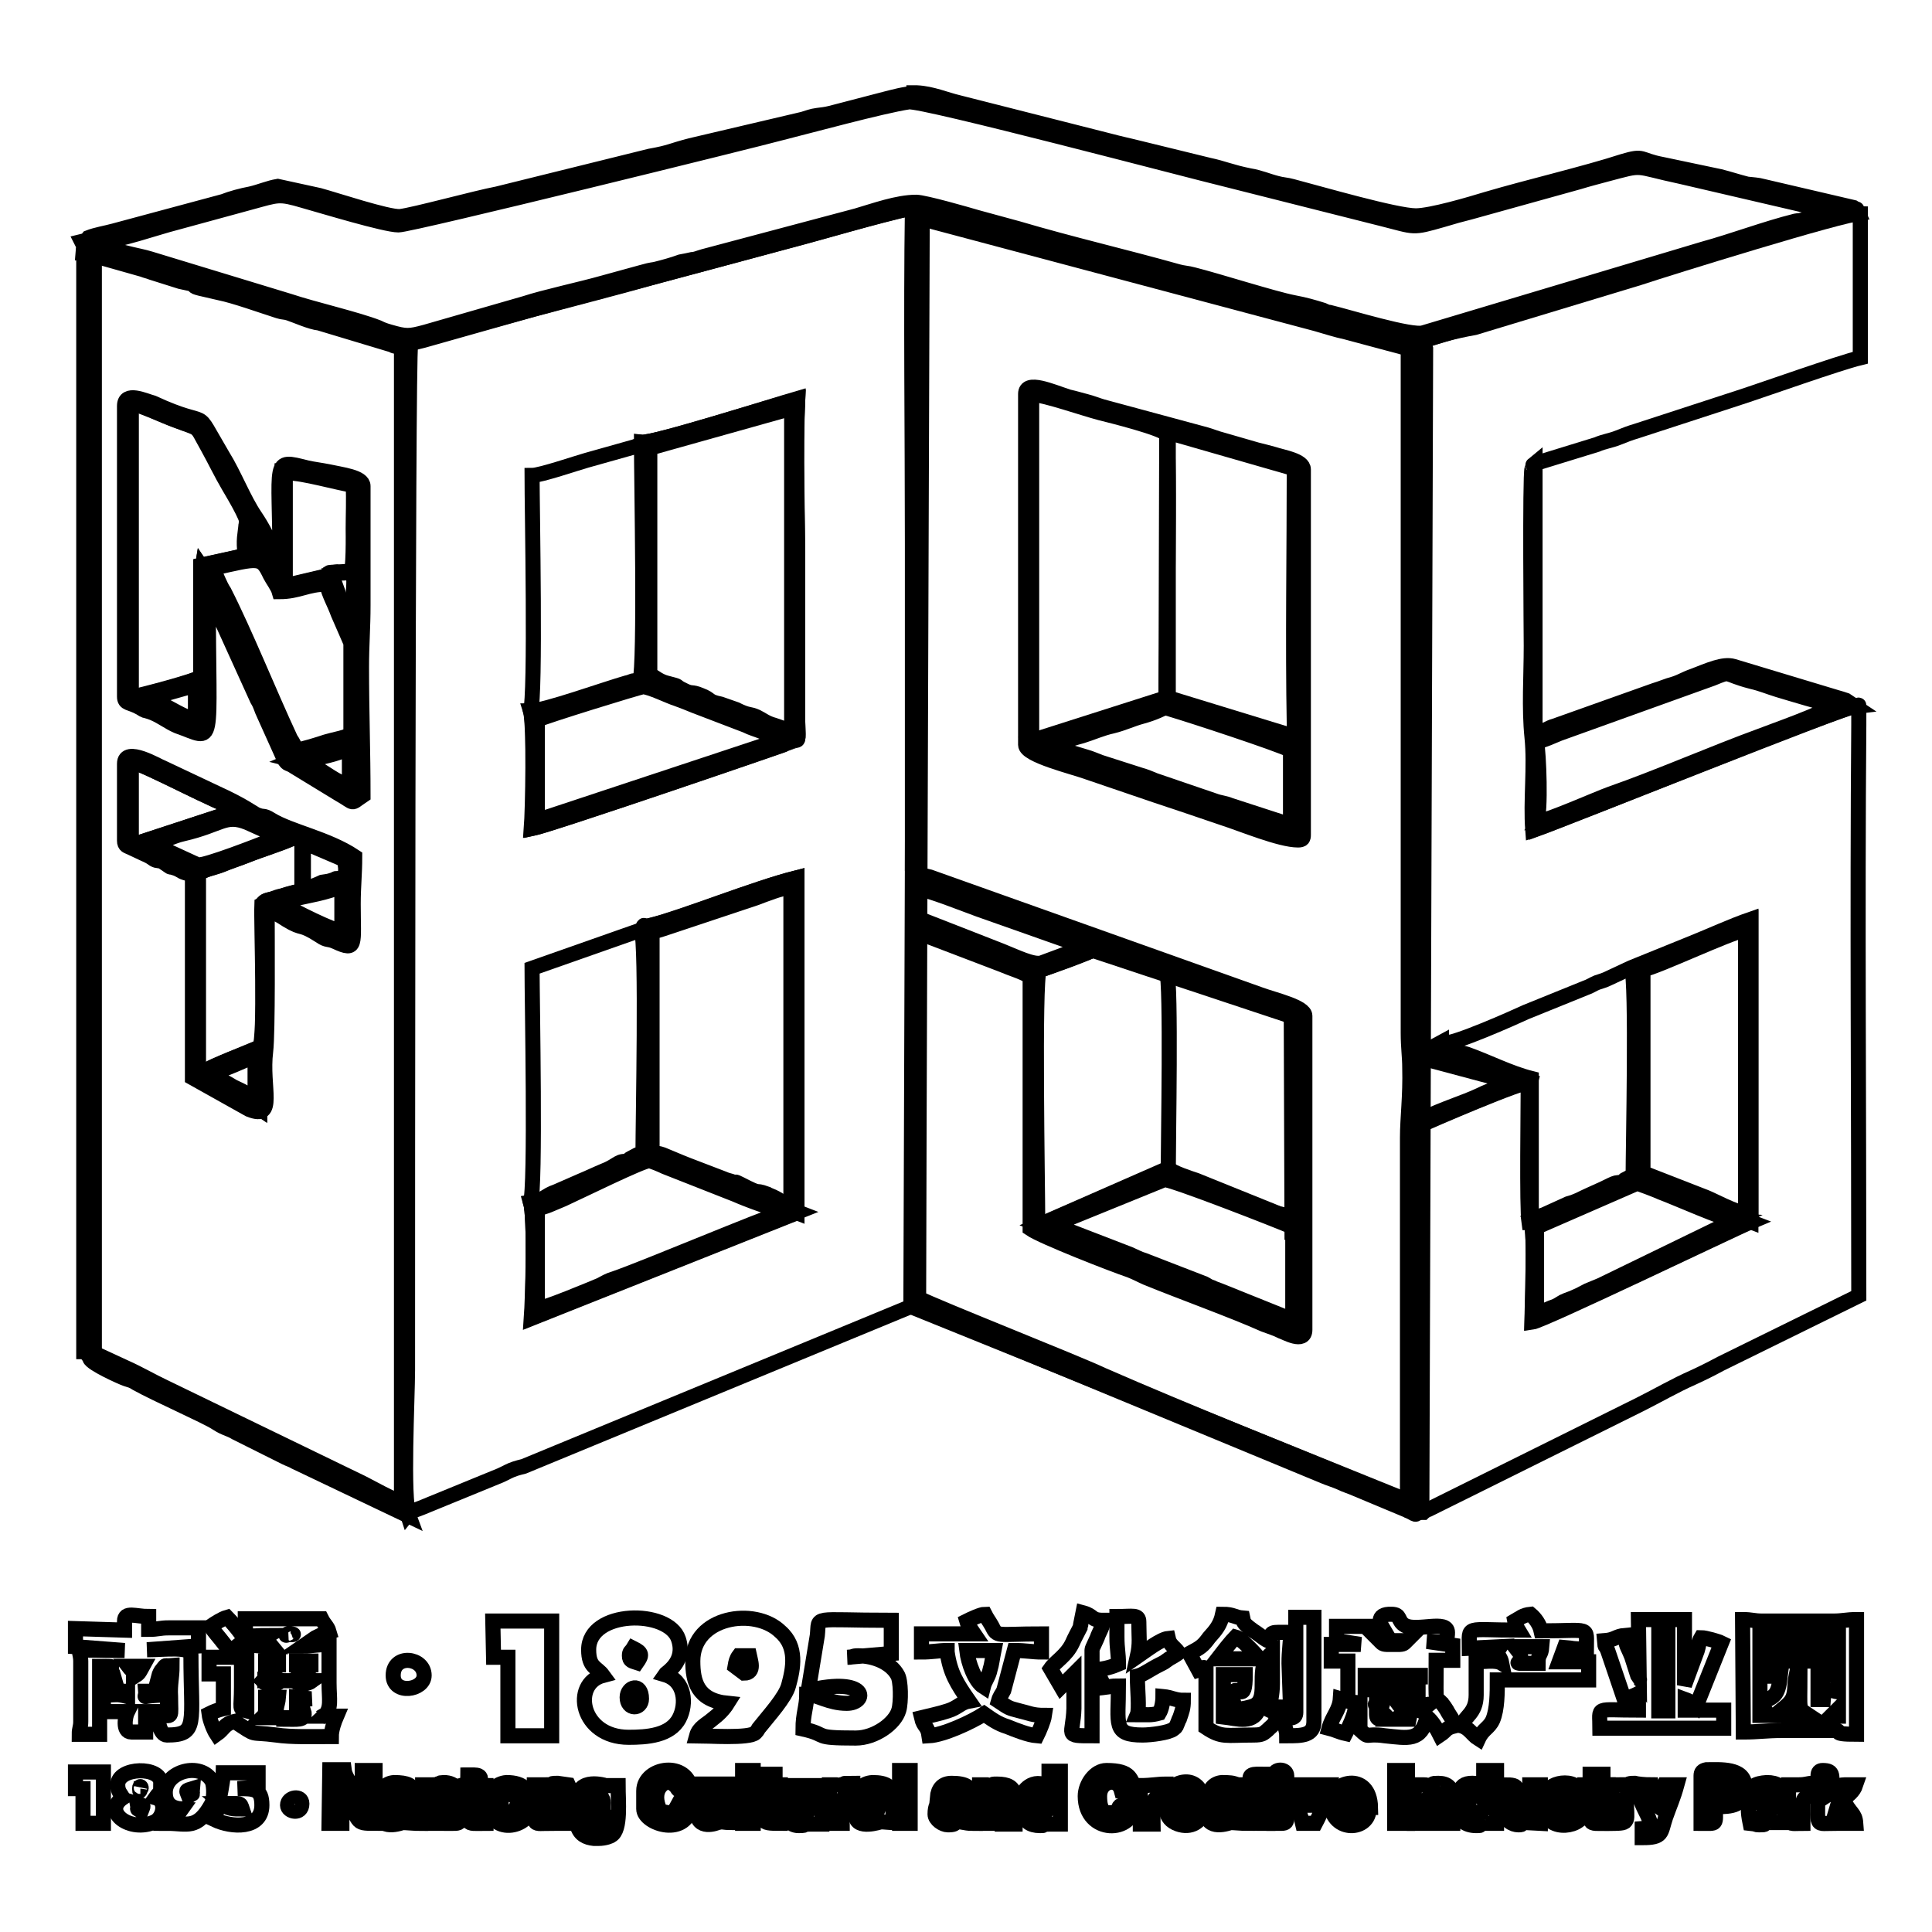 <?xml version="1.0" encoding="utf-8"?>
<!-- Svg Vector Icons : http://www.onlinewebfonts.com/icon -->
<!DOCTYPE svg PUBLIC "-//W3C//DTD SVG 1.1//EN" "http://www.w3.org/Graphics/SVG/1.1/DTD/svg11.dtd">
<svg version="1.1" xmlns="http://www.w3.org/2000/svg" xmlns:xlink="http://www.w3.org/1999/xlink" x="0px" y="0px" viewBox="0 0 256 256" enable-background="new 0 0 256 256" xml:space="preserve">
<g><g><path stroke-width="2" fill-opacity="0" stroke="#000000"  d="M70.3,159.3c0.7-1.9,0.2-26.8,0.2-31l14.5-5.1c0.6-1.1-0.1-0.2,1.3-0.6c4.3-1.1,13.7-4.9,19.3-6.3v44.4l-35.2,14C70.6,171.9,70.9,161.3,70.3,159.3z M70.3,94.2c0.7-1.9,0.2-27,0.2-31.2c1.1,0,6.1-1.7,7.2-2l6.4-1.8c0.9-0.4,0.2,0.1,0.9-0.6c1.5,0.2,17.5-4.9,20.7-5.7c-0.4,7.3,0,15.5,0,22.9v17c0,1,0,2,0,2.9c0.1,3,0.1,2.2-0.6,2.5c-0.1,0.1-32.1,11.1-34.7,11.6C70.6,107.2,70.8,96.1,70.3,94.2z M54,200.7c0.4-0.5,1.1-0.6,1.8-0.9l10.5-4.3c0.9-0.4,1.1-0.6,2-0.9c0.3-0.1,0.7-0.2,1.1-0.3l51.1-21.1c0.7-0.3,0.2,0,0.4-0.3c0.7-1.8,0.3-24.4,0.3-28.3L121,116l0-88.5c-5.7,1.3-11.2,3-16.9,4.5C98.6,33.5,93,35,87.4,36.5c-5.7,1.6-11.1,3-16.8,4.5L55.9,45c-1.1,0.3-1.3,0.2-1.7,0.8c-0.4,0.6-0.4,116-0.4,135.6C53.8,185,53.2,198.3,54,200.7z"/><path stroke-width="2" fill-opacity="0" stroke="#000000"  d="M187.8,45.5c-0.5,1.8-0.2,65.5-0.2,70.7c0,7.5-0.4,16.4,0,23.7c1.5-0.5,2.3-1,3.7-1.7c1.1,0.3,9.4-3.4,10.9-4.1l7.9-3.2c0.6-0.2,1-0.5,1.5-0.7c0.6-0.2,1-0.3,1.6-0.6l3-1.4l7.9-3.2c2.5-1,5.3-2.3,7.9-3.2l0,40c-2.4,1.1-27.5,13.1-29,13.3c0-2.2,0.4-11.8-0.1-13.1c-0.4-2-0.1-15.4-0.1-18.6c-1-0.2-13.3,5.1-15,5.9l0,50.3c0.2,0.8-0.2,0.4,0.6,0.5c0.7,0.2,0.2,0.1,0.9-0.1l28-13.9c2.4-1.2,4.6-2.5,7.1-3.6c1.3-0.6,2.3-1.1,3.6-1.8l18.3-9c0-24.9-0.2-50.8,0-75.7v-2.5c0-0.2-0.1,0.1-0.2,0c-1.8,0.1-37.9,14.7-42.6,16.4c-0.3-3.9,0.3-8.5-0.1-12.3c-0.4-3.9-0.1-8.1-0.1-12.1c0-1-0.2-22.6,0.1-23.5c0.2-0.8-0.2-0.2,0.4-0.7l7.8-2.4c0.9-0.4,1.8-0.5,2.8-0.9c1-0.4,1.5-0.6,2.5-0.9l13.5-4.4c3.4-1.1,13.2-4.6,16.1-5.3V28.3c-1.9-0.1-25.7,7.3-29.3,8.5l-21.8,6.6C192.6,43.9,189.9,44.6,187.8,45.5z"/><path stroke-width="2" fill-opacity="0" stroke="#000000"  d="M137.3,98.5c0.2-0.1,0-0.1,0.5-0.2c0.5-0.2,0,0,0.5-0.2l3.3-1.1c1.4-0.4,2.9-1,4.4-1.4c1.4-0.4,7.9-2.5,8.6-3l0.1-35.1c-0.2-0.8-7.6-2.6-8.8-2.9c-2.2-0.6-7-2.3-9.2-2.5v46.1C136.9,98.8,136.1,98.5,137.3,98.5z"/><path stroke-width="2" fill-opacity="0" stroke="#000000"  d="M12.9,32.3C12.9,32.2,13,32.3,12.9,32.3L12.9,32.3C13,32.3,12.9,32.3,12.9,32.3z M121.1,12.4c-1.1,0-2.9,0.5-3.7,0.7l-7.3,1.9c-0.8,0.2-1.1,0.2-1.8,0.3c-0.8,0.1-1.2,0.3-1.9,0.5l-14.9,3.5c-2.7,0.7-2.6,0.9-5.4,1.4l-20.2,5c-2.7,0.5-11.1,2.8-12.9,3c-1.6,0.1-8.5-2.2-10.7-2.8l-5.5-1.2c-1.2,0.2-2.3,0.7-3.6,1c-1.1,0.2-2.6,0.6-3.6,1l-14.5,3.9c-1.1,0.3-2.4,0.5-3.4,0.9c-0.5,0.6,0.3,0.2-0.9,0.5c0.6,1.2,0.3,0.1,0.2,1.5c2.1,0,1.3,0.4,2.6,0.7l5.3,1.5c0.5,0.2,0.7,0.2,1.2,0.4l3.8,1.2c0.4,0.1,1,0.2,1.4,0.3c0.8,0.3,0,0.3,1.2,0.6l2.6,0.6c2,0.4,5.6,1.7,7.8,2.4c0.6,0.2,0.8,0.1,1.4,0.3c0.9,0.3,2.9,1.2,4,1.3l9.3,2.8c0.8,0.2,0.2,0.3,1.6,0.3V199c-1.2-0.3-4-1.9-5.2-2.5l-26.2-12.7c-1.7-0.8-3.4-1.8-5.2-2.6l-5.4-2.5c0,0.4,0.1,0.3,0.2,0.5l0.4,0.6c0,0,0.1,0.1,0.1,0.2c0.2,0.7,4.2,2.5,4.8,2.7c0.6,0.2,0.8,0.2,1.4,0.6c2.7,1.5,9.1,4.3,10.5,5.2c0.5,0.3,0.6,0.4,1.3,0.7c0.7,0.3,0.8,0.3,1.3,0.6l6.6,3.3c0.6,0.3,0.8,0.3,1.3,0.6l15.1,7.2c-0.9-2.4-0.2-15.7-0.2-19.4c0-19.6,0-135,0.4-135.6c0.4-0.6,0.6-0.5,1.7-0.8L70.6,41c5.7-1.6,11.2-3,16.8-4.5c5.6-1.5,11.2-3,16.8-4.5c5.7-1.5,11.2-3.2,16.9-4.5l0,88.4c0.7,0,0.2,0.2,0.3-0.7l0-43.3c0-14.7-0.2-29.8,0-44.4c1.3,0.5,2.1,0.3,4,1.1c1.2,0.5,0.7,0.2,2.4,0.6c0.6,0.1,0.3,0.1,0.5,0.1l2.1,0.6c1.1,0.5-0.1,0.1,1.1,0.4l2.4,0.5c1.9,0.6,1.4,0.6,3.9,1.1c2.7,0.5,1.4,0.3,3.1,0.9l2,0.5c2.4,0.6,2.6,0.8,5.4,1.4l1.6,0.4c0.1,0,0.3,0.1,0.6,0.2c0.8,0.3,1.4,0.4,2,0.6l2.2,0.5c0.4,0.1,0.5,0.3,0.9,0.4l4.2,1c0.3,0.1,0.8,0.3,1.2,0.4l6.7,1.7c0.1,0,0.1,0,0.2,0l3.6,1.1c0.8,0.2,1.6,0.2,2.2,0.4c1.5,0.4,1.6,0.7,3.6,1.1c2.3,0.4,2.8,0.8,5.4,1.3l1,0.3c1.7,0.4,0.7,0.5,3.2,0.9c0.4,0.1,0.3,0,0.6,0.1c0.6,0.2,0.2,0,0.5,0.3c2.1-0.8,4.9-1.5,7.1-2.2l21.8-6.6c3.6-1.1,27.5-8.5,29.3-8.5c-0.3-0.7,0-0.2-0.6-0.6l-12-2.8c-0.7-0.2-1.3-0.2-2.1-0.3c-1.2-0.3-2.4-0.7-3.6-1l-7.6-1.6c-3.2-0.6-2.3-1.3-5.3-0.4c-4.9,1.6-12.6,3.4-18,5c-2.3,0.7-7.4,2.2-9.4,2.2c-2.6,0-12.6-2.9-16.4-3.9c-0.7-0.2-1.3-0.2-2-0.4c-1.2-0.3-2.3-0.8-3.6-1c-2.5-0.5-3.5-1-5.4-1.4l-9.4-2.3c-1.2-0.3-2.6-0.6-3.7-0.9l-20.1-5.1c-1.7-0.4-3.5-1.2-5.5-1.3c0,0,0,0-0.1,0H121.1L121.1,12.4z M13.4,32c2.1,0,7.5-1.9,9.9-2.5l9.9-2.7c3.7-1,3.7-1.2,7.1-0.2c2.5,0.7,10.7,3.2,12.5,3.2c1.7,0,47.8-11.4,50.7-12.2c3.6-0.9,13.5-3.6,16.9-4.1c1.7-0.3,37.6,9.2,41.8,10.2l21,5.3c4.4,1.1,3.8,1.3,8,0.1c1.3-0.4,2.4-0.7,3.6-1l14.4-4c1.3-0.4,2.5-0.7,3.6-1c5.3-1.4,3.4-1.1,10,0.3l15.9,3.7c1.1,0.3,2.3,0.7,3.3,0.8c-1,0.7-2.3,1.1-3.4,1.3c-0.5,0.1-0.1,0-0.7,0.1c-4,1-8.2,2.6-12.2,3.7l-37.1,11.1c-1.5,0.5-9.9-2.1-12.4-2.7c-0.2,0-0.5-0.1-0.9-0.3c-1.3-0.4-2.3-0.7-3.9-1c-2.6-0.5-10.1-2.9-13.3-3.7c-0.7-0.2-1.3-0.2-2-0.4c-7.1-2-14.1-3.6-21.2-5.7l-5.5-1.5c-1-0.3-6.9-2-8-2c-2.5,0-5.5,1.1-7.9,1.8l-20.3,5.4c-0.7,0.2-1.1,0.4-1.5,0.4c-0.4,0.1-1,0.2-1.5,0.3c-1.1,0.4-2.2,0.7-3.4,1c-0.7,0.1-1.1,0.2-1.8,0.4l-5.1,1.4c-2.8,0.8-7.9,1.9-10.3,2.7L56.4,44c-2.2,0.6-2.6,0.6-4.7,0c-0.7-0.2-1-0.3-1.6-0.6c-2.8-1.1-8.5-2.4-11.8-3.5l-18.4-5.6C18.4,33.8,14.3,33.3,13.4,32z"/><path stroke-width="2" fill-opacity="0" stroke="#000000"  d="M188.4,148.3v-8c2.3-0.5,0.2-1.6,6.8,1c0.8,0.3,1.6,0.6,2.5,0.9c0.8,0.3,1.6,0.7,2.6,0.8c-0.6,0.8-2.6,1.3-4.2,2.1C194,146.1,191.2,146.9,188.4,148.3z M145.5,125.6c1.5-0.2,3.1,0.7,4.6,1.3c0.8,0.3,4.2,1.2,4.4,1.9l15.2,5.3c0.7,0.3,1.3,0.5,2.2,0.7v26.9c-0.8-0.4-2-0.9-3.2-1c0.1,0.2-0.8,0.1,1.5,1c0.6,0.2,0.9,0.3,1.7,0.5l0,13.7l-5.6-2.2c-0.4-0.2-0.6-0.2-1.1-0.4c-2.6-0.8-2.3-1-3.2-1.3l-11.7-4.5c-0.4-0.2-0.7-0.4-1-0.5l-11.8-4.6c-0.4-0.2-0.2,0.3-0.3-0.6c0-4.1-0.5-31.7,0.2-33.1l-16.1-6.3l0-5.5c0.5,0.5,3,1.3,3.9,1.6l2.2,0.7c0.3,0.1,0.6,0.3,0.9,0.4L144,125C144.8,125.3,144.9,125.3,145.5,125.6z M121.8,115.2c0,0.8,0.6,0.8,1.4,1l43.8,15.6c1.9,0.7,5.9,1.6,5.9,2.8v41.6c0,1.9-2.7,0.3-3.1,0.2c-0.8-0.4-1.5-0.6-2.3-0.9c-4-1.8-11.2-4.4-15.6-6.2c-0.9-0.4-1.2-0.6-2.2-1c-2.1-0.7-11.6-4.4-13.2-5.5v-33.4c-1.2-0.7-2.4-1-3.8-1.6l-11-4.2v48.4c2.3,1.2,20.8,8.5,24.4,10.2c11.2,4.9,24.8,10.3,36.4,15.1l4,1.6v-48.2c0-2.5,0.4-5.5,0.3-9.2c0-1.5-0.2-2.7-0.2-4.6V46.2l-8.2-2.2c-1.4-0.3-2.6-0.7-4-1.1l-50.7-13.5c-0.7-0.2-1-0.4-2-0.4L121.8,115.2L121.8,115.2z M121,116.1l0.1,28.6c0,3.9,0.4,26.5-0.3,28.3l54.6,22.6c0.7,0.3,1.4,0.5,2.1,0.8c0.8,0.4,1.3,0.5,2.2,0.9l6.7,2.8c0,0,0.1,0,0.2,0.1c1,0.4,0.9,0.8,1.5-0.1c-0.8-0.1-0.4,0.3-0.6-0.5l0-50.3c1.8-0.7,14.1-6.1,15-5.9c0,3.2-0.2,16.6,0.1,18.6c1.4,0,0.4,0.1,0.8-0.5c-0.7-0.6-0.2,0.1-0.5-0.7l0-17.9c-2.8-0.7-5.7-2.2-8.5-3.2l-3.2-0.9c-0.1-0.2-0.2-0.6-0.2-0.7c-1.3,0.7-2.1,1.2-3.7,1.7c-0.5-7.3,0-16.2,0-23.7c0-5.2-0.3-68.8,0.2-70.7c-0.3-0.2,0.1,0-0.5-0.3c-0.3-0.1-0.2-0.1-0.6-0.1c-2.5-0.4-1.5-0.5-3.2-0.9l-1-0.3c-2.6-0.6-3.2-0.9-5.4-1.3c-2-0.4-2.1-0.7-3.6-1.1c-0.6-0.2-1.3-0.2-2.2-0.4l-3.6-1.1c-0.1,0-0.1,0-0.2,0l-6.7-1.7c-0.5-0.1-0.9-0.3-1.2-0.4l-4.2-1c-0.4-0.1-0.6-0.3-0.9-0.4l-2.2-0.5c-0.7-0.1-1.3-0.3-2-0.6c-0.2-0.1-0.4-0.2-0.6-0.2l-1.6-0.4c-2.8-0.6-3-0.8-5.4-1.4l-2-0.5c-1.7-0.6-0.4-0.4-3.1-0.9c-2.5-0.5-1.9-0.5-3.9-1.1l-2.4-0.5c-1.2-0.3,0,0-1.1-0.4l-2.1-0.6c-0.2,0,0.1,0-0.5-0.1c-1.7-0.3-1.1,0-2.4-0.6c-2-0.8-2.7-0.6-4-1.1c-0.2,14.6,0,29.7,0,44.4l0,43.3C121.3,116.3,121.7,116.1,121,116.1z"/><path stroke-width="2" fill-opacity="0" stroke="#000000"  d="M145.5,125.6c-0.8,0.5-7.3,2.8-7.8,3c-0.7,1.3-0.2,28.9-0.2,33.1c0.1,0.9-0.1,0.4,0.3,0.6l17-7.4c0-3.7,0.4-24.4-0.2-26.2c-0.3-0.7-3.6-1.6-4.4-1.9C148.6,126.3,147,125.4,145.5,125.6z"/><path stroke-width="2" fill-opacity="0" stroke="#000000"  d="M26.7,89.7l0-14.8l5.9-1.3c-0.3-2.1,0-2.8,0.1-4.1c0-0.1,0-0.2,0.1-0.2c0.2-0.6-2-4.2-2.4-4.9c-1-1.7-1.8-3.4-2.8-5.2c-1.7-3-0.8-2.2-4.2-3.5c-1.9-0.7-4.1-1.8-6-2.3v39C18.9,92.2,26.1,90.2,26.7,89.7z"/><path stroke-width="2" fill-opacity="0" stroke="#000000"  d="M26.3,115.8l0,23.7c0,0.4,0,1.3,0,1.7c0.1,0.9-0.2,1,0.5,0.9c1.9-1.1,5.6-2.5,7.7-3.4c0.7-1.1,0.2-16.2,0.3-18.9c0.6-0.6,0.5-0.5,1.4-0.7c0.5-0.1,0.8-0.2,1.3-0.4c0.9-0.3,1.7-0.5,2.6-0.7l0-6.6l-1.1-0.4c-2,0.9-4.2,1.5-6.4,2.4c-1.1,0.4-2,0.7-3.2,1.2C28.4,115,27,115.2,26.3,115.8z"/><path stroke-width="2" fill-opacity="0" stroke="#000000"  d="M19.9,92.5l6-1.7v4.6c-1.6-0.4-3.7-1.8-4.5-2.1C20.5,93,20.5,93.3,19.9,92.5z M33.7,73.4c-0.5,0.6,0.8,0.5-1,0.5V70v-0.2v-0.5c0.2-0.6-2-4.2-2.4-4.9c-1-1.7-1.8-3.4-2.8-5.2c-1.7-3-0.8-2.2-4.2-3.5c-1.9-0.7-4.1-1.8-6-2.3v39c1.5-0.3,8.7-2.2,9.3-2.7c0,0,0-0.2,0-0.2l0.1-6.9c0-2-0.2-5.6,0.1-7.4c0.7,1,2.3,4.8,2.9,6.2c1.3,3,8.3,18.8,9,19.3c0.8,0.2,0.4,0.1,1.1,0.6c0.2,0.1,0.7,0.3,1.1,0.6c2.4,1.3,2.6,1.7,4.5,2.7c1.3,0.7,0.6,0.7,1.2,0.6l0.1-7.1c0.4-1.4,0.1-8.7,0.1-11.3c0-3.7-0.3-1.5-0.7-3.4c1,0.3,0.4,0.2,0.7,0c0-1.4,0-2.7,0-4.1c0-1.7,0.4-3.2-0.5-3.6c0-0.1,0.1-0.2,0.1-0.2c0.5,0.9,0.4-5.3,0.4-5.4c0-1.9,0.1-3.9,0-5.8c-2-0.3-6.9-1.7-8.5-1.6c-0.4-0.4,0.1-0.3-0.9-0.3l0,15.3l-2.3-4.2l-1.5,0.3c0.4-0.5-0.6-0.5,1.2-0.5c-0.4-0.7-1.3-2.6-1.7-2.9c0,0.5,0,1.2,0,1.7C33.3,73.8,33.4,73.3,33.7,73.4z M16.5,53.8v38.5c0,1,0.7,0.7,2.1,1.5c0.8,0.5,0.3,0.2,1.2,0.5c1.3,0.4,2.5,1.4,3.7,1.9c5.2,1.8,4.1,3.6,4.1-17.4c0.3,0.3,0.3,0.4,0.6,0.9l5.9,13c0.5,0.8,0.5,1.2,0.9,2l2.7,6c0.5,0.7,0.4,0.3,1.3,0.9l5.9,3.6c2.3,1.3,1.4,1.4,3.2,0.2c0-5.9-0.2-11-0.2-17c0-3,0.2-5.2,0.2-8.2V64.4c0-1.2-2.8-1.5-4.6-1.9c-1-0.2-1.9-0.3-2.8-0.5c-4.8-1.2-3.6-1.2-3.6,12.6c-0.9-1-1.2-3.1-3.3-6.2c-1.5-2.2-2.8-5.6-4.3-8c-4.2-7.1-1-3.2-9.2-7C19.2,53.1,16.5,51.8,16.5,53.8z"/><path stroke-width="2" fill-opacity="0" stroke="#000000"  d="M182.4,226.1l1.7,1.7C182.2,227.8,182.4,228,182.4,226.1z M185.2,225.7l4.1,0.2c-1.2,1,0.6-0.7-0.3,0.2c-0.5,0.6-0.3-0.5-0.4,0.8c-0.5-0.3-1-0.4-1.7-0.5c0,0.7-0.1,0.9-0.2,1.4H185c0.5-0.4,0.5-0.6,1.2-0.7C186,226.2,185.7,226.4,185.2,225.7z M182.4,225.7c0.3-0.3,1.4,0.4,0.3,0.1C182.6,225.7,181.9,226.1,182.4,225.7z M180.9,223.7h7v0.2h-7V223.7z M180.9,222h7.3v0.2h-7.3V222z M182.8,217.4h3.6c-0.4,0.4-0.4,0.5-1.2,0.5h-1.2C183.2,217.9,183.2,217.8,182.8,217.4z M183.1,215.5h-6v1.9l3.2,0.5h-3.9v2.2h2.2v5.3l-1-0.3c-0.1,1.5-1.1,2.4-1.5,3.9c0.8,0.2,1.3,0.5,2.2,0.7c2.6-5,0.2-4,1.9-4.1v3.6c1.4,1.3,0.5,0.4,3.3,0.8c3.1,0.3,4.8,0.8,5.6-2.5c0.7,0.6,1.3,1.6,1.7,2.4c0.9-0.6,0.7-0.9,1.9-1.2c-0.1-0.9-0.6-1.3-1-2.1c-1.7-2.8-1.4,0.6-1.4-6.6h2.2V218l-3.4-0.5c2.1,0,2.7,0.4,2.7-1.2c0-1.7-4-0.1-5.6-0.9c-1.1-0.6-0.5-1.5-1.8-1.5C182.1,213.8,183.1,215.5,183.1,215.5z"/><path stroke-width="2" fill-opacity="0" stroke="#000000"  d="M137.3,98.7c-1.2,0-0.4,0.3-0.7-0.4V52.2c2.1,0.2,6.9,1.9,9.2,2.5c1.2,0.3,8.5,2.1,8.8,2.9l-0.1,35.1h0.3V57.3l16.7,4.8c0,10.5-0.2,23.4,0,33.9c0,1.9,0.1,1.7-0.5,2.2c0,0.1,0.1,0.1,0.1,0.2c0,0.3,0.3,0.1,0.4,1c0,0.2,0,1.2,0,1.4l0,9.3l-4.2-1.3c-6.9-2.2-14.7-5.1-21.4-7.1c-0.7-0.2-1.3-0.5-2.2-0.8c-0.6-0.2-1.4-0.4-2.2-0.6L137.3,98.7z M135.9,52.2v46.5c0,1.4,6.3,2.9,8.2,3.6l9.1,3.1c3,1,6,2,8.9,3c2.5,0.8,7.5,2.9,9.9,2.9c0.6,0,0.7-0.2,0.7-0.7V62.2c0-1.2-2.7-1.6-3.9-2c-0.7-0.2-1.5-0.4-2.3-0.6l-4.5-1.3c-0.8-0.2-1.5-0.5-2.2-0.7l-13.7-3.7c-0.7-0.2-1.4-0.5-2.2-0.7c-0.8-0.2-1.4-0.4-2.3-0.6C139.4,51.9,135.9,50.3,135.9,52.2z"/><path stroke-width="2" fill-opacity="0" stroke="#000000"  d="M42.9,227.3l-0.5,0.3L42.9,227.3z M36.9,227.6h-2.2c0.4-0.4,0.4-0.2,0.5-1c0-0.4,0-1.3,0-1.7h1.7C36.8,226.1,36.3,226.4,36.9,227.6z M39.8,225.4l0.5,1.6c0.1,1-0.9,0.8-2.7,0.8v-0.2c1.9,0,1.7,0.3,1.7-2.7l1.9,0.2C40.7,225.2,40.1,225.1,39.8,225.4z M41.2,222.5l0.1,0.2c-0.6,0.5-1.7,0.5-2.3,0c0.4-0.5,0-0.4,1-0.5L41.2,222.5z M36.9,222.5l0.1,0.2c-0.3,0.2,0.3,0.4-1.1,0.4c-1,0-0.8-0.2-1-0.4C35.4,222.1,36.1,222.1,36.9,222.5z M39.3,220.1h1.9v0.5h-1.9V220.1z M35.2,220.1h1.7v0.5h-1.7V220.1z M38.1,216.5c0.1-0.1,1.4,0.1,0.4,0.1h0C38.2,216.5,37.6,216.9,38.1,216.5z M35.6,216.7l-0.5,0.3c0.3,1.2,0.2,0.2,1,1.2c-1.2,0-1.9-0.2-3.4-0.2v8.7c-1.1-0.3-0.7-0.1-0.7-3.2c0-1.3,0-2.6,0-3.9h-4.3v2.2h1.9v4.6c-0.8,0.2-1.3,0.4-1.9,0.7c0.1,0.8,0.6,2.1,1,2.7c1-0.7,1-1.4,2.4-1.7c3.2,2.1,1.7,1.3,5.5,1.8c2,0.3,4.9,0.2,7.3,0.2c0-0.9,0.4-2,0.7-2.7h-1.7c1.1-1,0.7-2.2,0.7-4.4c0-1.7,0-3.4,0-5.1c-1.5,0-2.2,0.2-3.4,0.2l1.6-1.1c0.6-0.3,1.4-0.7,1.8-0.8c-0.2-0.7-0.6-0.9-1-1.7H32.5C32.5,217.4,32.6,216.7,35.6,216.7z"/><path stroke-width="2" fill-opacity="0" stroke="#000000"  d="M17,220.8h1.9c-0.5,0.9-0.4,0.9-1.2,1.4C17.7,221.2,17.6,221.6,17,220.8z M16.5,214.8v1.2l-6.5-0.2v2.4l6.5,0.5c-7.4,0-5.8-0.5-5.8,1.4v8c0,0.8-0.2,0.9-0.2,1.7h2.7v-9c2.4,0,1.3,0,1.5,0.6c0.3,0.8,0.1-0.3,0.4,0.8h-1.4v1.9h3.2v0.7c-1.6-0.4-1.2-0.2-3.2-0.2v2.2h3.2c-0.3,0.6-0.7,2.7,0.5,2.7h1.9v-2.7h2.9v-2.2c-3.9,0-2.8,0.7-2.9-0.5h2.9v-1.9h-1.2c0.1-0.4,0.3-0.8,0.5-1c0.6-0.7,0.1-0.4,1.3-0.5c0,1.7-0.3,2.4-0.2,4.1c0,3,0.4,2.6-1.7,2.4c0,0.8,0.3,2.7,1.2,2.7c4.2,0,3.2-1.5,3.2-10.6c0-1.2-3.5-0.7-5.8-0.7l6.8-0.5v-2.4h-3.9c-1.3,0-1.4,0.2-2.7,0.2v-1.7C18,214.2,16.5,213.5,16.5,214.8z"/><path stroke-width="2" fill-opacity="0" stroke="#000000"  d="M83.1,224.9c0-1.4,1.9-2,1.9,0.2C85,226.5,83.1,226.6,83.1,224.9z M83.4,219.4c0-0.6,0.2-0.5,0.5-1c1.2,0.6,1.2,0.9,0.5,1.9C83.8,220.1,83.4,220.1,83.4,219.4z M78,218.6c0,2.4,1.1,2.3,1.9,3.4c-4.2,1.1-3,8.2,3.4,8.2c2.4,0,5.5-0.2,6.7-2.5c1-1.9,0.8-5-1.9-5.8c0.2-0.3,2.8-1.7,1.8-4.7C88.6,213.2,78,213.3,78,218.6z"/><path stroke-width="2" fill-opacity="0" stroke="#000000"  d="M243.6,226.4v1h-1C243,227,243.3,226.7,243.6,226.4z M238,222h0.5c0,4.9-0.3,4.3,1.2,5.3h-4.4c0.5-0.7,1.3-1,2-1.9C238,224.4,237.7,223.4,238,222z M233.2,225.9c0.6,0.4,0.8,0.9,1.2,1.4h-1.2V225.9z M243.6,226.4L243.6,226.4z M241.6,225.2h-0.7V222h2.7v2.2c-0.6-0.1-0.6-0.2-1.2-0.2h-0.7L241.6,225.2L241.6,225.2z M233.4,222v-1.9h10.2v-3.4h-10.4v9c1.9-0.9,2.4-0.9,2.7-3.6H233.4z M231,229.5c2,0,3-0.2,5.1-0.2h7c1.3,0-0.9,0.5,2.9,0.5v-15.2c-1.4,0-1.7,0.2-3.2,0.2h-9.2c-1.3,0-1.4-0.2-2.7-0.2L231,229.5L231,229.5z"/><path stroke-width="2" fill-opacity="0" stroke="#000000"  d="M107.1,224c8-1.9,7.9,1.7,5.1,1.7c-2.4,0-4-1.2-5.3-1.2c0,1.6-0.5,2.6-0.5,4.6c3.6,0.8,1,1.2,7,1.2c2.5,0,5.2-1.9,5.7-3.7c0.3-1,0.3-4-0.2-4.7c-0.9-1.6-3.1-2.5-5.2-2.5c-0.9,0-0.5,0.2-1.4,0.2l5.8-0.5v-4.4c-10.8,0-9.5-0.7-9.8,2L107.1,224z"/><path stroke-width="2" fill-opacity="0" stroke="#000000"  d="M97.9,219.4h1.4c0.1,0.5,0.8,2.3-0.7,2.3l-1.2-0.9C97.5,220.2,97.6,219.8,97.9,219.4z M91.8,220.1c0,2.7,0.6,5.2,4.6,5.6c-0.5,0.8-1.2,1.5-2,2.1c-0.8,0.7-1.8,1.1-2.1,2.2c1.4,0,7,0.4,7.8-0.4c0.4-0.4,0.3-0.5,0.6-0.8c1.1-1.4,3.4-3.9,3.8-5.5c0.6-2.2,1.2-5.1-1.1-7.1C100,212.9,91.8,214.2,91.8,220.1z"/><path stroke-width="2" fill-opacity="0" stroke="#000000"  d="M217.2,222.5L217.2,222.5C217.3,222.6,217.2,222.5,217.2,222.5z M217.2,222.3L217,222c0,0-0.1-0.3-0.1-0.3l-0.7-2.2c-0.6-1.5-0.7-1.2-0.9-2.8c-1.2,0.1-1.3,0.6-2.7,0.7c0.1,1.3,0.1,0.2,0.6,1.8l2,5.9c0.8-0.2,1.3-0.4,1.9-0.7v2.2c-5.9,0-5.1-0.6-5.1,2.4h16.4v-2.4h-5.1v-1.4c0.8,0.3,0.1,0,0.7,0.5c0.3,0.2,0.4,0.3,0.7,0.5l3.4-8.5c-0.4-0.2-2.1-0.7-2.7-0.7c-0.3,0.5-0.3,1.1-0.5,1.7l-1.7,4.6v-8.7H221v12.1h-1.2v-12.1h-2.7L217.2,222.3L217.2,222.3z"/><path stroke-width="2" fill-opacity="0" stroke="#000000"  d="M44.6,75.8c0.7,0.2,1.5,0.2,1.9-0.2c0-0.1,0.1-0.2,0.1-0.2c0.5,0.9,0.4-5.3,0.4-5.4c0-1.9,0.1-3.9,0-5.8c-2-0.3-6.9-1.7-8.5-1.6c-1.3-0.5-0.3-0.1-0.7,0.1v14.9l5.1-1.2C44.5,75.9,42.8,76,44.6,75.8z"/><path stroke-width="2" fill-opacity="0" stroke="#000000"  d="M163.7,216.9c0.8,0.2,2.7,2.3,3.2,2.9h-5.6C161.6,219.4,163.4,217.2,163.7,216.9z M168.6,217.7L168.6,217.7C168.6,217.7,168.5,217.7,168.6,217.7z M157.6,219.1l1.2,2.2c1-0.3,0.4-0.5,1-0.2v7.8c2.1,1.4,2.6,1,6.3,1c1.2,0,1.3-0.2,1.9-0.7c0,0,0.1-0.1,0.1-0.1c0,0,0.1-0.1,0.1-0.1c0.8-0.7,0.9-0.8,0.9-2.2c-1.5-0.1-0.8-0.6-2.2-0.7c-0.6,2.5-3,1.6-4.8,1.4v-5.6h2.9c0,4.1-1,1.1-1.8,2.5c-0.1,0.2,0.4,1.7,0.6,2.1c0.7,0,2-0.3,2.4-0.5c2.2-1.1-0.2-5.3,2.4-7c0,1.4,0,2.8,0,4.1c0,3.2-1.4,3.1,2.4,3.1l-0.2-5.8c0-1.8,0.2-2.4,0.2-4.1c-2.7,0-2.6-0.2-2.7,1.2c-0.7-0.2-1.1-0.7-2.2-1.4c-1.7-1.2-1.3-1.3-1.4-1.7c-1.2-0.1-1.2-0.5-2.7-0.5c-0.3,1.4-0.9,2.1-1.8,3.1C159.4,218.1,159.1,218.3,157.6,219.1z"/><path stroke-width="2" fill-opacity="0" stroke="#000000"  d="M130.3,223.5c-1.1-0.7-2-3.1-2.2-4.8h3.6c-0.2,1-0.3,1.9-0.5,2.5C131,222.2,130.5,222.7,130.3,223.5z M128.1,214.8c0.2,0.7,0.6,1.1,1,1.7h-7v2.4c1.5,0,2.2-0.2,3.4-0.2l0,0.2c0.4,2.8,1.3,4.2,2.9,6.5c-1.1,0.2-1.5,0.9-2.8,1.3c-1.2,0.4-2.3,0.6-3.5,0.9c0.3,1.3,0.8,1,1,2.4c1.9-0.1,5.6-1.8,7.3-2.9c1,0.7,1.8,1.3,3.1,1.7c1,0.4,2.7,1.1,3.9,1.2c0.3-0.6,0.9-2,1-2.7c-1.6,0-2-0.3-3.3-0.6c-1.5-0.4-1.3-0.3-2.8-1.3c0.2-0.7,0.4-0.8,0.7-1.4l1.4-5.3c1.6,0,2.4,0.2,3.6,0.2v-2.4c-6.1,0-5.8,0.5-6.6-1.1c-0.4-0.7-0.6-0.9-0.9-1.5C130,213.9,128.7,214.5,128.1,214.8z"/><path stroke-width="2" fill-opacity="0" stroke="#000000"  d="M31.1,107l0.3,0.3c0,0,0.1,0.1,0.1,0.1c0.7,0.8,6.4,3.3,7.4,3.6l1.1,0.4c1.3,0,2.3,0.8,3.3,1.3c1.1,0.5,2,1,2.9,1.4v2.3l-1.1,0.2l0.4,0.2c0,0,0.2,0.2,0.2,0.1c0,0,0.1,0.1,0.1,0.1l0,7.6c-0.6-0.1-4.7-2.1-5.2-2.4c-1.3-0.8-1.6-0.6-2.7-1.2c-0.9-0.5-2-0.8-2.5-1.4l-0.7,0.3c-0.1,2.6,0.5,17.8-0.3,18.9l0,8.1c-1.4-0.9-2.4-1.5-3.8-2.4c-0.7-0.5-1.2-0.6-2-1.1l-1.9-1.3c-0.7,0.1-0.4,0-0.5-0.9c0-0.4,0-1.3,0-1.7l0-23.7l-0.1-0.7c-0.8,0-7.6-2.9-8.2-3.3c-1-0.4-0.4,0.1-0.6-0.6l0-10.3C19.3,101.3,29.4,106.8,31.1,107z M16.5,101.2v10.2c0,0.7,0.4,0.7,0.8,0.9l1.7,0.8c1.4,0.6,1.1,0.7,1.7,0.9c1.3,0.3-0.3-0.6,1,0.3c1.5,1,0.3,0.3,1.7,0.8c0.9,0.4,0.4,0.4,2.1,0.8v26.9L33,147c3.7,1.5,1.6-2.9,2.2-7.7c0.3-2.5,0.2-15.1,0.2-18.5c1,0,1.8,0.6,2.6,1.1c2.3,1.4,1.6,0.3,4.4,2.1c1,0.7,1,0.3,2.1,0.8c2.8,1.3,2.3,0.4,2.3-5c0-2.4,0.2-3.9,0.2-6.3c-3.6-2.4-8.5-3.3-11.1-4.9c-1.1-0.7-0.9-0.2-2-0.7c-0.7-0.4-1.9-1.3-5.2-2.8l-7.2-3.4C21.1,101.6,16.5,98.8,16.5,101.2z"/><path stroke-width="2" fill-opacity="0" stroke="#000000"  d="M203.6,108.9c0.6-1.3,0.3-9.2,0-10.6c1-0.2,2-0.7,3-1.1l20.3-7.3c2.7-1.1,1.3-0.6,5.2,0.4c1.3,0.3,2.2,0.7,3.5,1.1c1.7,0.5,6.2,1.9,7.4,2c-0.7,0.9-9,3.8-9.7,4.1c-6.3,2.3-13.6,5.5-19.9,7.7C211.7,105.8,205,108.8,203.6,108.9z M245.8,93.6l-1.2-0.8c-0.3-0.1-0.9-0.3-1.3-0.4l-13.6-4.1c-1.4-0.4-3.3,0.5-5.4,1.3c-0.9,0.3-1.5,0.7-2.4,1c-1.1,0.3-1.7,0.6-2.7,0.9L206,96.2c-0.4,0.1-0.8,0.3-1.2,0.5c-0.9,0.3-0.6,0.4-1.4,0.6V61.4c-0.6,0.5-0.1-0.1-0.4,0.7c-0.3,0.9-0.1,22.5-0.1,23.5c0,4-0.3,8.2,0.1,12.1c0.4,3.9-0.2,8.4,0.1,12.3C207.8,108.4,244,93.8,245.8,93.6z"/><path stroke-width="2" fill-opacity="0" stroke="#000000"  d="M200.7,218.2h3.6c-0.1,1.3-0.5,0.8-0.5,2.2c-0.5,0-1,0-1.5,0c-2,0-0.8,0-0.8-0.7C201.5,219,201.3,219,200.7,218.2z M200.7,214.8c0.1,0.6,0.2,0.7,0.5,1.2c-7.2,0-6.5-0.7-6.5,2.4l4.1-0.2c-0.9,1.4-0.1,0.7,0.2,2.2c-0.8-0.5-2.4-0.2-3.4-0.2v4.4c0,2.5-1.6,2.8-1.9,4.1c1,0.3,1.4,1.2,2.2,1.7c0.6-1.3,1.4-1.4,1.9-2.5c0.6-1.4,0.6-3.6,0.6-5.3h12.1v-2.4h-3.9l0.7-1.9c1.3,0.1,0.8,0.2,2.9,0.2c0-3.1,0.7-2.4-6-2.4c-0.2-0.9-0.8-1.7-1.4-2.2C201.8,214,201.4,214.4,200.7,214.8z"/><path stroke-width="2" fill-opacity="0" stroke="#000000"  d="M86.5,123.5c0.7-0.2,1.6-0.5,2.2-0.7l11.4-3.8c1.6-0.6,3.1-1.2,4.7-1.5v41.9c-1.9-0.2-1-0.3-3-1.1c0,0-0.1,0-0.2-0.1c-1.9-0.7-0.4,0.3-3.5-1.3c-1-0.5-0.3-0.1-1-0.3c-0.2-0.1-0.8-0.2-1.2-0.4l-4.7-1.8c-0.3-0.1-0.7-0.3-1-0.4l-2.4-1c-0.6-0.2-0.7-0.2-1.4-0.2V123.5z M85,123.3c0.7,1.8,0.2,25.5,0.2,29.5c-0.4,0.1-0.6,0.1-1.1,0.4c-1.1,0.6-0.5,0.2-0.9,0.8c2.8-0.2,1.3-1.7,3.9-0.5c1.7,0.8,2.6,0.9,3.7,1.4c1,0.5-0.2,0.1,1.2,0.5l3.7,1.4c1,0.3,1.4,0.5,2.4,1l7.5,2.9v-44.4c-5.6,1.4-15,5.3-19.3,6.3C84.9,123,85.7,122.2,85,123.3z"/><path stroke-width="2" fill-opacity="0" stroke="#000000"  d="M65.4,219.6h1.9V230h5.8v-15.2h-7.8L65.4,219.6L65.4,219.6z"/><path stroke-width="2" fill-opacity="0" stroke="#000000"  d="M86,59.4l18.9-5.3v42.8l-2.3-0.8c-1.1-0.3-1.5-0.7-2.3-1.1c-1.1-0.5-1-0.1-2.8-1l-2-0.7c-1.9-0.4-1.1-0.6-2.7-1.2c-1.2-0.5-1.1-0.1-2.1-0.6c-1.7-0.8-0.1-0.4-2.4-1c-0.8-0.2-1.5-0.7-2.2-1.2V59.4z M85,58.6c0,5,0.5,29.2-0.2,31.7c1.9,0,4.1,1.4,5.1,1.7l7.7,2.9c0.3,0.1,0.8,0.4,1.2,0.6c0.5,0.2,0.8,0.3,1.4,0.5c0.6,0.2,4.6,1.6,4.9,2.1c0.7-0.3,0.7,0.5,0.6-2.5c0-1,0-2,0-2.9v-17c0-7.4-0.3-15.6,0-22.9C102.6,53.7,86.6,58.8,85,58.6z"/><path stroke-width="2" fill-opacity="0" stroke="#000000"  d="M217.7,128.5c2.2-0.5,11.2-4.8,13.6-5.3v37.5c-1.4,0-4.4-1.8-5.9-2.3l-7.7-3V128.5z M216.2,128.3c0.7,1.8,0.2,23.8,0.2,27.6c-0.5,0.1-0.4,0-0.7,0.2c-0.9,0.5-0.3,0-0.7,0.7c2.1-0.3,1-0.8,2.3-0.6l6.3,2.4c2.9,1.3,5.3,2.1,8.4,3.3l0-40c-2.6,0.9-5.4,2.2-7.9,3.2L216.2,128.3z"/><path stroke-width="2" fill-opacity="0" stroke="#000000"  d="M148,216.9c0,1.6,0.2,2.1,0.2,3.6c-0.7,0.3-1.9,0.7-2.9,0.7c0.2,0.8,0.7,1.3,1,2.4c0.9-0.1,0.8-0.2,1.9-0.2c0,5.1-0.8,6.5,3.2,6.5c1.1,0,3.5-0.3,4.1-0.8c0.5-0.4,0.3-0.3,0.5-0.7l0.2-0.5c0,0,0-0.1,0.1-0.2c0.3-0.9,0.5-1.3,0.5-2.4c-1.1,0-1.6-0.4-2.7-0.5c0,0.8-0.2,1.7-0.5,2.2c-1.1,0.3-1.5,0.2-2.9,0.2c0.3-0.7,0-3.6,0-5.1c0.8-0.2,1.7-0.9,2.9-1.5c0.8-0.4,0.6-0.3,1.3-0.8c0.5-0.3,0.9-0.5,1.3-0.8c-0.6-0.8-1.2-1-1.4-1.9c-1,0.1-2.8,1.5-4.1,2.4c0.4-1.8,0.2-2.5,0.2-4.6c0-1-0.8-0.7-2.9-0.7L148,216.9L148,216.9z"/><path stroke-width="2" fill-opacity="0" stroke="#000000"  d="M18,111.8l12.5-4.1c0.6-0.3,0.5,0.1,0.6-0.7c-1.7-0.2-11.8-5.7-13.7-6.1l0,10.3C17.6,111.9,17,111.3,18,111.8z"/><path stroke-width="2" fill-opacity="0" stroke="#000000"  d="M28.2,75.3c6.2-1.4,6.4-1.6,7.6,0.9c0.3,0.6,1,1.5,1.2,2.2c2.6,0,3.7-1,6.3-1c0.3,1.4,1,2.5,1.5,3.9l1.7,3.9v11.6c0,0.9-1.2,0.9-3.3,1.5c-0.9,0.3-3.1,1-4,1.1c-0.2-0.7-0.3-0.9-0.7-1.5c-2.8-6-6-14-8.8-19.5C29.1,77.5,28.7,76.3,28.2,75.3z M33.7,73.6v-0.2c-0.5,0.6,0.8,0.5-1,0.5V70v-0.2v-0.5c0,0.1-0.1,0.1-0.1,0.2c-0.1,1.3-0.4,2-0.1,4.1l-5.9,1.3l0,14.8c0,0,0-0.2,0-0.2l0.1-6.9c0-2-0.2-5.6,0.1-7.4c0.7,1,2.3,4.8,2.9,6.2c1.3,3,8.3,18.8,9,19.3c1.4-0.6,2.7-0.9,4-1.3c0.7-0.2,3.8-1.2,4.1-1.4c0.4-1.4,0.1-8.7,0.1-11.3c0-3.7-0.3-1.5-0.7-3.4c0.6-1.1-0.5-2.5-0.9-3.4l-1.3-3.6c1,0,0.1,0.1,0.5-0.5c-1.9,0.1-0.1,0.1-1.8,0.7l-5.1,1.2V62.8c0.4-0.2-0.6-0.6,0.7-0.1c-0.4-0.4,0.1-0.3-0.9-0.3l0,15.3l-2.3-4.2L33.7,73.6z"/><path stroke-width="2" fill-opacity="0" stroke="#000000"  d="M71.2,173.4v-12.6c0-0.8,0.8-0.8,1.5-1.1c0.7-0.3,1.2-0.5,1.9-0.8c2.2-1,10.5-5.1,11.4-5.1c0.3,0,1.7,0.6,2.1,0.8l9.4,3.7c1.1,0.5,5,2,5.9,2v0.5c-2,0.5-17.6,7.1-21.9,8.6c-1,0.3-1.2,0.5-2,0.9C78.3,170.8,72.1,173.4,71.2,173.4z M83.4,154c-1.4-0.4-1.5,0.4-3.3,1.1c-1.2,0.5-2,0.9-3.2,1.4l-3.2,1.4c-1.5,0.5-1.5,1.1-3.4,1.4c0.6,2,0.3,12.5,0.2,15.3l35.2-14l-7.5-2.9c-1-0.4-1.3-0.7-2.4-1l-3.7-1.4c-1.4-0.4-0.2,0-1.2-0.5c-1-0.5-2-0.6-3.7-1.4C84.7,152.3,86.1,153.8,83.4,154z"/><path stroke-width="2" fill-opacity="0" stroke="#000000"  d="M71.2,108.7V95.4c0.7-0.4,13.6-4.4,14-4.4c0.9,0,3.5,1.3,4.5,1.6c1.1,0.4,1.3,0.5,2.3,0.9l6.8,2.6c0.8,0.4,1.3,0.5,2.3,0.9l2.1,1.1L71.2,108.7z M70.3,94.2c0.6,1.9,0.4,13,0.2,15.6c2.5-0.5,34.6-11.5,34.7-11.6c-0.3-0.6-4.3-2-4.9-2.1c-0.6-0.2-1-0.3-1.4-0.5c-0.4-0.2-0.8-0.4-1.2-0.6l-7.7-2.9c-1-0.3-3.2-1.7-5.1-1.7C83.7,90,84,90.3,83,90.5C80.2,91.3,72.1,94.2,70.3,94.2z"/><path stroke-width="2" fill-opacity="0" stroke="#000000"  d="M154.3,156.3c1.1,0,15.2,5.5,17,6.3v12.3l-9.7-3.9c-0.5-0.2-0.6-0.2-1-0.4c-0.6-0.2-0.6-0.3-1-0.5l-8-3.1c-0.7-0.2-1.2-0.5-1.9-0.8l-10.1-3.9c0,0,0.1-0.1,0.2-0.1L154.3,156.3z M137.7,162.3l11.8,4.6c0.2,0.1,0.6,0.3,1,0.5l11.7,4.5c1,0.4,0.7,0.5,3.2,1.3c0.5,0.2,0.7,0.2,1.1,0.4l5.6,2.2l0-13.7c-0.8-0.1-1-0.2-1.7-0.5c-2.3-0.9-1.4-0.8-1.5-1l-10.4-4.2c-0.9-0.3-3.1-1-3.7-1.6L137.7,162.3z"/><path stroke-width="2" fill-opacity="0" stroke="#000000"  d="M203.6,174v-11.4l13.3-5.8c0.2,0,2.8,1,3.2,1.2c1.9,0.7,8.4,3.6,9.7,3.7l-17.7,8.6c-0.7,0.3-1,0.4-1.7,0.7c-0.6,0.3-1.1,0.6-1.6,0.8c-0.6,0.3-1.1,0.4-1.7,0.7c-0.7,0.4-0.7,0.5-1.6,0.8C204.8,173.6,204.2,173.9,203.6,174z M215,156.8c-0.9-0.3-1.2,0.1-3,0.9c-1.1,0.5-1.8,0.8-2.8,1.3c-0.7,0.3-0.7,0.3-1.4,0.5l-3.3,1.5c-0.1,0-0.3,0.1-0.3,0.1c-0.5,0.3-0.4,0.1-0.5,0.5c-0.4,0.6,0.6,0.5-0.8,0.5c0.5,1.3,0.2,10.9,0.1,13.1c1.5-0.2,26.6-12.3,29-13.3c-3.1-1.2-5.5-2-8.4-3.3l-6.3-2.4C216,156,217.1,156.5,215,156.8z"/><path stroke-width="2" fill-opacity="0" stroke="#000000"  d="M171,99.4v9.9l-8-2.6c-0.7-0.3-1.3-0.3-2.1-0.6l-7.9-2.7c-0.7-0.3-1.2-0.5-1.9-0.7l-5.3-1.7c-0.8-0.3-1.2-0.5-1.9-0.7l-4.3-1.3c0.6-0.6,3-1.3,3.8-1.5c1.3-0.4,2.6-1,4-1.3c1.6-0.4,2.5-0.9,4-1.3c0.7-0.2,1.3-0.4,2-0.7c0.9-0.4,0.9-0.5,1.8-0.2C157.9,94.8,169.2,98.5,171,99.4z M137.3,98.7l4.3,1.7c0.7,0.2,1.6,0.5,2.2,0.7c0.8,0.3,1.4,0.6,2.2,0.8c6.7,2,14.4,4.9,21.4,7.1l4.2,1.3l0-9.3c0-0.3,0-1.2,0-1.4c-0.1-0.9-0.4-0.7-0.4-1c0-0.1-0.1-0.1-0.1-0.2c-0.4-0.5-6.6-2.3-7.9-2.7l-4.2-1.4c-0.7-0.3-1.1-0.5-2-0.7c-0.8-0.2-1.5-0.4-2.2-0.7h-0.3c-0.7,0.5-7.2,2.6-8.6,3c-1.4,0.4-2.9,1-4.4,1.4l-3.3,1.1c-0.5,0.2-0.1,0-0.5,0.2C137.3,98.6,137.4,98.6,137.3,98.7z"/><path stroke-width="2" fill-opacity="0" stroke="#000000"  d="M139.2,221.1l1.4,2.4l1.7-1.7c0,1.5,0,3.1,0,4.6c-0.1,3.6-1.4,3.6,2.4,3.6v-11.4c0-0.2,0.7-1.5,0.8-1.9c0.3-0.7,0.6-1.1,0.7-2c-1.7,0-1.2-0.6-2.7-1l-0.3,1.5c0,0,0,0.1,0,0.1c0,0-0.1,0.3-0.1,0.4c-0.3,0.6-0.7,1.3-1,2C141.3,219.4,139.9,220.1,139.2,221.1z"/><path stroke-width="2" fill-opacity="0" stroke="#000000"  d="M171.7,226.9c0,1-0.9,0.7-1.9,0.7c0.3,0.6,0.7,1.7,0.7,2.4c2,0,3.6,0,3.6-1.9v-13.8h-2.4V226.9z"/><path stroke-width="2" fill-opacity="0" stroke="#000000"  d="M18.2,239c1,0.3,0.8,0.2,0.5,1C17.9,239.4,18.4,240.1,18.2,239z M18.5,237c0-0.6,0.4,0,0.1,0C18.6,237,18.5,237.7,18.5,237z M15.6,236.5c0,0.9,0.4,1.2,0.7,1.7c-2.8,1.9,1,4.7,4.2,3.2c1.2-0.6,1.6-2.8,0.1-3.2c0.7-1,0.7-0.3,0.7-1.9C21.4,234,15.6,234.1,15.6,236.5z"/><path stroke-width="2" fill-opacity="0" stroke="#000000"  d="M29.4,239c2.6,0,2.4-0.2,2.7,0.7C30.9,239.7,30.2,239.7,29.4,239z M28.4,241.1c2.3,1.1,6.3,1.3,6.3-1.9c0-2.2-1-2.2-3.2-2.2l2.7-0.2v-1.9h-4.6C29.6,235.8,28.7,240.6,28.4,241.1z"/><path stroke-width="2" fill-opacity="0" stroke="#000000"  d="M121.8,117.8c1.2,0.1,6.5,2.2,7.9,2.7l13.6,4.8c-0.6,0.8,0,0.2-1,0.7l-4.3,1.6c-1.1,0.3-3.3-0.8-5.3-1.6l-11-4.3L121.8,117.8L121.8,117.8z M137.6,128.6c0.5-0.1,7-2.4,7.8-3c-0.6-0.3-0.7-0.3-1.4-0.6l-15.7-5.6c-0.3-0.1-0.6-0.3-0.9-0.4l-2.2-0.7c-0.8-0.3-3.4-1.2-3.9-1.6l0,5.5L137.6,128.6z"/><path stroke-width="2" fill-opacity="0" stroke="#000000"  d="M25.5,237c-0.1,1.1,0.3,0.4-0.5,1C24.7,237.2,24.5,237.3,25.5,237z M21.9,237.5c0,1.5,0.8,2.1,2.2,2.2c-0.7,1-1.4,1.2-1.9,1.9c2.6,0,3.9,0.9,5.8-2.5c0.4-0.7,0.4-2.4,0.1-3.1C26.6,233.4,21.9,234.7,21.9,237.5z"/><path stroke-width="2" fill-opacity="0" stroke="#000000"  d="M214.8,236.5h-1.2v5.1c2.5,0,1.9-0.1,1.9-3.4c0.6-0.3,0.5-0.2,1.4-0.2l0.2-1c0,2.7,3.1,5.1,0.5,5.3v1.2c2.8,0,2.4-0.6,3.1-2.7c0.6-1.7,1-2.5,1.5-4.3h-1.7c-0.4,0.8-0.7,1.8-0.7,2.9c-0.8-0.6-0.3-0.1-0.6-1.3c-0.2-0.7-0.3-0.9-0.4-1.6c-0.9,0-1.8-0.1-2.2-0.2c-1.2,0-0.5,0.2-1.4,0.2C215.3,236.6,214.8,236.5,214.8,236.5z"/><path stroke-width="2" fill-opacity="0" stroke="#000000"  d="M43.6,241.6h1.7v-4.1c2.8,4,1.4,4.1,4.4,4.1v-7H48v4.1l-1.3-1.9c-0.4-0.7-1-1.5-1.1-2.3h-1.9L43.6,241.6L43.6,241.6z"/><path stroke-width="2" fill-opacity="0" stroke="#000000"  d="M19.9,111.7c1.5,0,2.9-0.9,4.3-1.2c5.2-1.2,5.6-2.7,8.6-1.5l2,0.9c0.7,0.3,1.4,0.7,2.1,0.8c-0.6,0.9,0.2,0.1-0.9,0.6c-1.5,0.6-8.9,3.5-9.8,3.3L19.9,111.7z M18,111.8c0.7,0.4,7.4,3.3,8.2,3.3l0.1,0.7c0.7-0.6,2-0.8,3-1.2c1.2-0.5,2.1-0.7,3.2-1.2c2.1-0.8,4.4-1.5,6.4-2.4c-1-0.3-6.7-2.8-7.4-3.6c0,0-0.1-0.1-0.1-0.1l-0.3-0.3c-0.2,0.7,0,0.3-0.6,0.7L18,111.8z"/><path stroke-width="2" fill-opacity="0" stroke="#000000"  d="M78.2,239.2c0-1.1,0.4-1.8,1.2-1.3c0.7,0.4,0.5,0.9,0.5,2c-0.6,0.1-0.6,0.2-1.2,0.2C78.4,239.8,78.2,239.8,78.2,239.2z M79.3,243.6c0.9,0,1.6-0.3,1.7-0.4c1.3-0.7,0.9-4.6,0.9-6.6l-1.4,0c0,0-0.1,0-0.2,0c-0.1,0-3.8-1.2-3.8,1.9c0,2.6,1.3,3.9,3.4,2.9c-0.2,1.9-0.6,0.5-3.4,0.5c0.3,1.2,1.2,1.6,2.2,1.7L79.3,243.6L79.3,243.6z"/><path stroke-width="2" fill-opacity="0" stroke="#000000"  d="M227.1,236.3c1.1,0,2.2-0.3,2.2,0.7c0,1.1-1.1,0.7-2.2,0.7C227.7,236.7,227.2,236.5,227.1,236.3z M225.4,235.3v6.3c2.2,0,1.9,0.3,1.9-2.2c2.2,0,3.9-0.1,3.9-2.7c0-2.5-3.3-2.2-5.1-2.2C225.6,234.6,225.4,234.8,225.4,235.3z"/><path stroke-width="2" fill-opacity="0" stroke="#000000"  d="M143.8,238c0,5.1,6.5,5,6.5,1c-3.7,0-0.7,1.2-3.4,1.2c-1.1,0-1.2-1.3-1.2-2.2c0-2,2.4-2.6,2.9-0.7h1.9c-0.7-1.5-0.5-2.7-3.9-2.7C145.1,234.6,143.8,236.4,143.8,238z"/><path stroke-width="2" fill-opacity="0" stroke="#000000"  d="M85.3,237.3v2.4c0,2,5.9,3.9,6.3-0.7h-1.7c-0.8,1.5-0.8,1.3-2.4,1c-1.4-2.9,0.6-4,1.2-3.9c1.9,1,0.1,1.2,2.9,1.2C91.2,233.2,85.3,234.1,85.3,237.3z"/><path stroke-width="2" fill-opacity="0" stroke="#000000"  d="M195.6,240.4c-1.3-0.8-1.3-1.8,0-2.7c0.6,0.3,1,0.3,1.1,1.3C196.8,240,196.4,240,195.6,240.4z M196.6,236.5c-3.2-0.7-3.4,0.4-3.4,3.2c0,1.5,1,2.2,2.4,2.2c1.1,0,0-0.1,0.7-0.3l2,0v-7h-1.7L196.6,236.5L196.6,236.5z"/><path stroke-width="2" fill-opacity="0" stroke="#000000"  d="M240.9,235.3c0,7.1-0.6,6.3,1.9,6.3l0.5-1.7c0.2,0.7,0.4,1.1,0.7,1.7h1.9c-0.1-1.4-0.7-1.2-1.7-3.2c0.7-0.5,1.4-1,1.7-1.9c-2.9,0-1.5-0.1-3.2,1c0-2.2,0.4-2.9-1.2-2.9C241.1,234.6,240.9,234.8,240.9,235.3z"/><path stroke-width="2" fill-opacity="0" stroke="#000000"  d="M137.1,239.2c0-0.9,0.3-1,0.7-1.4c1.8,0.4,1.6,2.2,0,2.7C137.5,240.1,137.1,239.9,137.1,239.2z M139,236.8c-2.2-1.4-3.6,0.7-3.6,1.2c0,1.5-0.3,3.9,2.4,3.9c1.4,0-0.9-0.2,1.7-0.2h1v-7H139V236.8L139,236.8z"/><path stroke-width="2" fill-opacity="0" stroke="#000000"  d="M234.6,239.5c0,0.7,0,1-0.7,1c-0.9,0-0.1,0.1-0.7-0.2C233.7,239.4,233.5,239.5,234.6,239.5z M231.7,238.2c2.3,0,1.3-0.5,2.9-0.5v0.5c-2.5,0.6-3.4,0-2.7,3.4c1,0.1,0.6,0.2,1.2,0.2c1.2,0,0.3-0.1,1.2-0.3l2.2,0c0-3.1,0.5-5.3-2.4-5.3C232.6,236.3,231.7,236.7,231.7,238.2z"/><path stroke-width="2" fill-opacity="0" stroke="#000000"  d="M115,240.4c0.1-1.2,0.2-1,1.4-1C116.2,240.4,116.2,240.4,115,240.4z M113.4,238.2c2.6,0,2.3-1.2,3.2,0c-2.6,0.6-3.2-0.3-3.2,2.4c0,1.9,3.3,0.8,3.3,0.8c0.4,0,1.2,0.1,1.8,0.1c-0.7-3.1,0.9-5.3-2.9-5.3C114.2,236.3,113.6,237.2,113.4,238.2z"/><path stroke-width="2" fill-opacity="0" stroke="#000000"  d="M125.7,240.4v-0.7c0.6-0.1,0.7-0.2,1.4-0.2C126.9,240.4,126.8,240.4,125.7,240.4z M124.2,238.2c3.2,0,1.9-1.4,2.9,0c-1.9,0.4-3.2-0.1-3.2,2.2c0,0.7,1,1.4,1.7,1.4c1.8,0,0.1-0.7,2.2-0.3c0.5,0.1,0.7,0.1,1.2,0.1c-0.7-3.2,1-5.3-2.9-5.3C124.9,236.3,124.3,237,124.2,238.2z"/><path stroke-width="2" fill-opacity="0" stroke="#000000"  d="M161.5,240.4v-0.7c0.7-0.2,0.7-0.2,1.7-0.2C162.8,240.3,162.8,240.4,161.5,240.4z M160.1,238.2c2.8,0,2-1.2,2.9,0c-1.2,0.6-3.2-0.1-3.2,1.7c0,2.9,3.1,1.6,3.3,1.6c0.4,0,1.4,0.1,2,0.1c-0.4-1.6-0.4,0.4-0.5-3.2c0-2.1-0.9-2.2-2.7-2.2C160.8,236.3,160.2,237.1,160.1,238.2z"/><path stroke-width="2" fill-opacity="0" stroke="#000000"  d="M51.9,240.4v-0.7c0.7-0.2,0.7-0.2,1.7-0.2C53.1,240.3,53.2,240.4,51.9,240.4z M50.4,238.2c3.2,0,1.9-1.4,2.9,0c-1.2,0.6-3.2-0.1-3.2,1.7c0,2.9,3.1,1.6,3.3,1.6c0.4,0,1.4,0.1,2,0.1c-0.3-1-0.3-0.3-0.5-1.3c-0.4-2.5,1-4.1-2.7-4.1C51.1,236.3,50.5,237,50.4,238.2z"/><path stroke-width="2" fill-opacity="0" stroke="#000000"  d="M67.6,240.4c-1.1-0.6-1.2-0.4-1.2-1.7C66.4,236.8,70.3,238,67.6,240.4z M64.7,238.7c0,4.7,5.6,3.5,5.6,0.7c0-2.2-0.9-3.2-3.2-3.2C65.8,236.3,64.7,237.4,64.7,238.7z"/><path stroke-width="2" fill-opacity="0" stroke="#000000"  d="M178.2,238c1.2-0.3,1-0.6,1.7,0.5h-1.7V238z M176.3,238.7c0,4.1,4.9,4,5.1,1.2c-1.3,0-1,0-2,0.3c-0.7,0.2-0.9,0.3-1.2-0.7h3.4C181.5,234.6,176.3,236.1,176.3,238.7z"/><path stroke-width="2" fill-opacity="0" stroke="#000000"  d="M156.2,238c1-0.2,1.1-0.7,1.4,0.5h-1.4V238z M154.5,237.8c0,1.4-0.4,3.2,1.6,3.9c1.7,0.6,3.1-0.3,3.4-1.8c-0.4,0-0.8,0-1.2,0c-1,0.1-1.8,1-2.2-0.5h3.4c0-3.9-3.2-4.1-5-1.8C154.6,237.7,154.5,237.7,154.5,237.8z"/><path stroke-width="2" fill-opacity="0" stroke="#000000"  d="M72,236.5h-1.2c0,5.8-0.5,5.1,1.9,5.1V238c1.7-0.4,1.4-0.6,1.4,3.6h1.7c0-2,0.2-3.6-0.5-5.1l-1.4-0.2C72.2,236.3,74.4,236.5,72,236.5z"/><path stroke-width="2" fill-opacity="0" stroke="#000000"  d="M37.1,119.6c0.8-0.1,1.2-0.3,1.9-0.5c1.7-0.4,4.4-0.8,6.3-1.7v6c-1,0-6.4-2.7-7.7-3.5C37.2,119.7,37.5,119.9,37.1,119.6z M40.2,118H40c-0.8,0.2-1.7,0.4-2.6,0.7c-0.5,0.1-0.8,0.2-1.3,0.4c-0.9,0.3-0.9,0.1-1.4,0.7l0.7-0.3c0.6,0.6,1.6,0.9,2.5,1.4c1.1,0.6,1.3,0.3,2.7,1.2c0.5,0.3,4.6,2.3,5.2,2.4l0-7.6c0,0-0.1-0.2-0.1-0.1c0,0-0.1-0.1-0.2-0.1l-0.4-0.2c-0.9-0.2-0.5,0-1,0.1c-0.6,0.2-0.7,0.2-1.4,0.3C42.1,117.2,40.9,117.6,40.2,118z"/><path stroke-width="2" fill-opacity="0" stroke="#000000"  d="M205.1,237.5c0,2,0,1.8,2.9,2.4v0.5c-1.6,0-1-0.3-2.2-0.5c-0.3,0-0.7,0-1,0c0.2,2.9,5.1,2.3,5.1,0c0-0.8-0.5-1.3-1.2-1.4c-1-0.2-1.3,0-2.2-0.7c0.2,0,0.5,0,0.7,0c1.6,0.2-0.1,0.5,2.4,0.5C209.6,235.3,205.1,236.1,205.1,237.5z"/><path stroke-width="2" fill-opacity="0" stroke="#000000"  d="M103.9,239.7c0,1.2,0.8,2.2,1.9,2.2c1.7,0-0.5-0.2,1.9-0.2h1.2v-5.1h-1.7c0,3.2,0.4,4-1.4,3.6v-3.6h-1.9V239.7z"/><path stroke-width="2" fill-opacity="0" stroke="#000000"  d="M10,237h1v4.6h2.7v-6.8H10V237z"/><path stroke-width="2" fill-opacity="0" stroke="#000000"  d="M57,236.5h-1v5.1h1.7V238c1.7-0.4,1.4-0.6,1.4,3.6c2.3,0,1.9,0.3,1.9-2.7c0-1.6-0.6-2.7-2.2-2.7C57.2,236.3,59.4,236.5,57,236.5z"/><path stroke-width="2" fill-opacity="0" stroke="#000000"  d="M188.6,236.5h-1.2v5.1h1.7c0-3.1-0.4-3.5,1-3.9c1.1,0.7,0.7,0.8,0.7,3.9h1.7c0-2.8,0.6-5.3-1.9-5.3c-1.2,0-0.3,0.1-1,0.2C188.6,236.8,189.7,236.5,188.6,236.5z"/><path stroke-width="2" fill-opacity="0" stroke="#000000"  d="M130.8,236.5h-1v5.1h1.4c0-2-0.1-2,0.2-3.6c0.6-0.1,0.6-0.2,1.2-0.2c0.4,1.7,0.2,1.8,0.2,3.9h1.7c0-3.6,0.6-5.3-2.4-5.3c-1.2,0,0.2,0.1-0.8,0.3c0,0-0.1,0-0.1,0C131.2,236.6,130.8,236.5,130.8,236.5z"/><path stroke-width="2" fill-opacity="0" stroke="#000000"  d="M92.3,239.9c0,2.8,2.8,1.6,2.8,1.6c0.8-0.2,0.4,0,2,0v-5.1h-1.4c0,1.7,0.3,3-0.5,3.6c-0.6,0.4,0,0.1-1.2,0v-3.6h-1.7L92.3,239.9L92.3,239.9z"/><path stroke-width="2" fill-opacity="0" stroke="#000000"  d="M199.3,239.9c0,1.3,1.1,1.9,1.9,1.9c0.8,0,0.1-0.2,1-0.3l1.9,0.1v-5.1h-1.4c0,1.7,0.3,3-0.5,3.6c-0.6,0.4,0,0.1-1.2,0c0-3.3,0.6-3.6-1.7-3.6V239.9L199.3,239.9z"/><path stroke-width="2" fill-opacity="0" stroke="#000000"  d="M234.4,218.6h7.5c0.5,0,0.7-0.1,0.7-0.5v-0.7h-8.2L234.4,218.6L234.4,218.6z"/><path stroke-width="2" fill-opacity="0" stroke="#000000"  d="M28.2,142.1c0.7,0,4.8-1.8,5.6-2.2v5.8c-0.6-0.4-0.6-0.5-1.3-0.9c-0.7-0.4-1-0.5-1.6-0.8C29.3,143,28.7,143,28.2,142.1z M26.7,142.1l1.9,1.3c0.9,0.6,1.3,0.7,2,1.1c1.4,0.9,2.5,1.5,3.8,2.4l0-8.1C32.3,139.7,28.6,141,26.7,142.1z"/><path stroke-width="2" fill-opacity="0" stroke="#000000"  d="M172.6,241.6h1.7c0.8-1.5,1.5-3.2,1.9-5.1h-1.7c-0.2,1.1-0.7,1.3-0.7,2.7h-0.5c0-1.1-0.4-1.6-0.5-2.7H171C171,237.5,172.2,239.8,172.6,241.6z"/><path stroke-width="2" fill-opacity="0" stroke="#000000"  d="M46.3,99.1v5.3l-1.3-0.8c-1.6-0.8-2.9-2-4.2-2.3l0.9-0.6C42.8,100.1,44.1,100.2,46.3,99.1z M38.8,100.7c0.8,0.2,0.4,0.1,1.1,0.6c0.2,0.1,0.7,0.3,1.1,0.6c2.4,1.3,2.6,1.7,4.5,2.7c1.3,0.7,0.6,0.7,1.2,0.6l0.1-7.1c-0.3,0.2-3.4,1.2-4.1,1.4C41.6,99.8,40.2,100.1,38.8,100.7z"/><path stroke-width="2" fill-opacity="0" stroke="#000000"  d="M210.7,236.5h-0.7v1.2h0.7c0,4.4-0.6,3.9,2.4,3.9v-1.2h-0.7v-2.7h0.7v-1.2h-0.7v-1.4h-1.7L210.7,236.5L210.7,236.5z"/><path stroke-width="2" fill-opacity="0" stroke="#000000"  d="M61.3,236.5v1.2H62c0,4.4-0.6,3.9,2.4,3.9v-1.2c-0.7-0.1-0.5,0-1-0.2c0.4-0.6,0.2-0.7,0.2-1.7c0-0.9,0.1-0.1-0.2-0.7h1v-1.2h-1c0.8-1.6-0.3-1.4-1.4-1.4C62,236.9,61.6,236.4,61.3,236.5z"/><path stroke-width="2" fill-opacity="0" stroke="#000000"  d="M101,236.5h-0.7v1.2h0.7c0,3.8-0.5,3.9,2.4,3.9c0-2.1-0.1-0.5-0.6-1.6c-0.3-0.6-0.1-1.5-0.1-2.3h0.7v-1.2h-0.7v-1.4H101L101,236.5L101,236.5z"/><path stroke-width="2" fill-opacity="0" stroke="#000000"  d="M165.9,236.5h-1v1.2h1c-0.5,1-0.7,3.9,0.7,3.9h1.4c0-2.9-0.7,0.9-0.7-3.9h0.7v-1.2h-0.7v-1.4C166.2,235.1,165.1,234.9,165.9,236.5z"/><path stroke-width="2" fill-opacity="0" stroke="#000000"  d="M238.2,236.5H237c0,5.8-0.5,5.1,1.9,5.1c0-3.1-0.4-3.6,1.4-3.6v-1.7C239.3,236.3,239.5,236.5,238.2,236.5z"/><path stroke-width="2" fill-opacity="0" stroke="#000000"  d="M52.1,222c0,2.6,4.1,2,4.1,0C56.2,219.6,52.1,219.1,52.1,222z"/><path stroke-width="2" fill-opacity="0" stroke="#000000"  d="M184.8,234.6h1.7v7h-1.7V234.6z"/><path stroke-width="2" fill-opacity="0" stroke="#000000"  d="M154.5,237.8v-1.4c-1.2,0-1.9,0.2-3.4,0.2v5.1h1.7c0-0.6-0.1-2.2,0-2.6C153,237.7,153.6,238.2,154.5,237.8z"/><path stroke-width="2" fill-opacity="0" stroke="#000000"  d="M110.9,236.5h-1v5.1h1.7c0-3.9-0.3-3.6,1.4-3.6v-1.7c-2.4,0-0.3,0.1-1.5,0.3c0,0-0.1,0-0.1,0C111.4,236.6,111,236.5,110.9,236.5z"/><path stroke-width="2" fill-opacity="0" stroke="#000000"  d="M27.9,215.5c0.8,1.2,1.7,2,2.4,3.2c1.1-0.3,1.2-0.9,2.2-1.2c-0.2-0.8-2-2.8-2.4-3.2C29.4,214.5,28.5,215.1,27.9,215.5z"/><path stroke-width="2" fill-opacity="0" stroke="#000000"  d="M98.4,234.6h1.4v7h-1.4V234.6z"/><path stroke-width="2" fill-opacity="0" stroke="#000000"  d="M119.2,234.6h1.4v7h-1.4V234.6z"/><path stroke-width="2" fill-opacity="0" stroke="#000000"  d="M168.8,241.6h1c0.6,0,0.7-0.2,0.7-0.7v-4.4h-1.7V241.6z"/><path stroke-width="2" fill-opacity="0" stroke="#000000"  d="M40,118h0.2v-6.4l5.6,2.4v2.2c-1,0-0.1,0-0.7,0.3l1.1-0.2v-2.3c-0.8-0.5-1.8-1-2.9-1.4c-1.1-0.5-2-1.3-3.3-1.3L40,118z"/><path stroke-width="2" fill-opacity="0" stroke="#000000"  d="M38.1,239.2c0,0.9,1.9,1.3,1.9-0.2C40,237.8,38.1,238.1,38.1,239.2z"/><path stroke-width="2" fill-opacity="0" stroke="#000000"  d="M168.8,235.3v1c1.5,0,1.7,0.1,1.7-1C170.5,234.3,168.8,234.3,168.8,235.3z"/><path stroke-width="2" fill-opacity="0" stroke="#000000"  d="M36.9,222.7h-1.8v-0.2h1.7c-0.8-0.4-1.5-0.4-2,0.2c0.2,0.2-0.1,0.3,1,0.4C37.2,223.1,36.7,223,36.9,222.7z"/><path stroke-width="2" fill-opacity="0" stroke="#000000"  d="M41.4,222.7h-2c0.5-0.3-0.6-0.1,0.7-0.2c0.3,0,0.9,0,1.2,0l-1.2-0.2c-1,0-0.6-0.1-1,0.5C39.7,223.3,40.7,223.2,41.4,222.7z"/><path stroke-width="2" fill-opacity="0" stroke="#000000"  d="M11.1,32.6h1.4v146.5h-1.4V32.6z"/><path stroke-width="2" fill-opacity="0" stroke="#000000"  d="M136.2,98.3l18.5-5.9l0.2,0.6l-18.5,5.9L136.2,98.3L136.2,98.3z"/><path stroke-width="2" fill-opacity="0" stroke="#000000"  d="M154.6,92.4l17.3,5.3l-0.2,0.6l-17.3-5.3L154.6,92.4L154.6,92.4z"/><path stroke-width="2" fill-opacity="0" stroke="#000000"  d="M187.4,93.7l0.2-48.7h0.6L188,93.7H187.4z"/><path stroke-width="2" fill-opacity="0" stroke="#000000"  d="M188.9,199.8l-68-27.5l-0.3,0.8l67.5,27.3l0.5,0l0.2-0.2L188.9,199.8z"/><path stroke-width="2" fill-opacity="0" stroke="#000000"  d="M187.9,45l-0.5,154.7h1l0.5-153.5l-0.3-0.9l-0.3-0.2H187.9z"/><path stroke-width="2" fill-opacity="0" stroke="#000000"  d="M188.2,139.4l14.6,3.9l-0.2,0.7l-14.6-3.9L188.2,139.4z"/><path stroke-width="2" fill-opacity="0" stroke="#000000"  d="M145.2,125.3l26.5,8.8l-0.2,0.7l-26.5-8.8L145.2,125.3L145.2,125.3z"/><path stroke-width="2" fill-opacity="0" stroke="#000000"  d="M171.9,134.2l0.1,29.1h-0.8l-0.1-29.1H171.9z"/><path stroke-width="2" fill-opacity="0" stroke="#000000"  d="M121.2,26.9l-0.5,146h1L122.2,28l-0.3-0.8l-0.3-0.2H121.2z"/><path stroke-width="2" fill-opacity="0" stroke="#000000"  d="M136.6,52c-0.8,0.5-0.2,11.1-0.4,12.7c-0.2,2,0.1,28.7,0.1,32.8c0.1,0.9,0,0.7,0.3,1l17.9-5.9c0-3.7,0.7-33.4,0-35.2c-0.3-0.7-5.4-2.1-6.2-2.4C146.9,54.5,138.1,51.8,136.6,52z"/></g></g>
</svg>